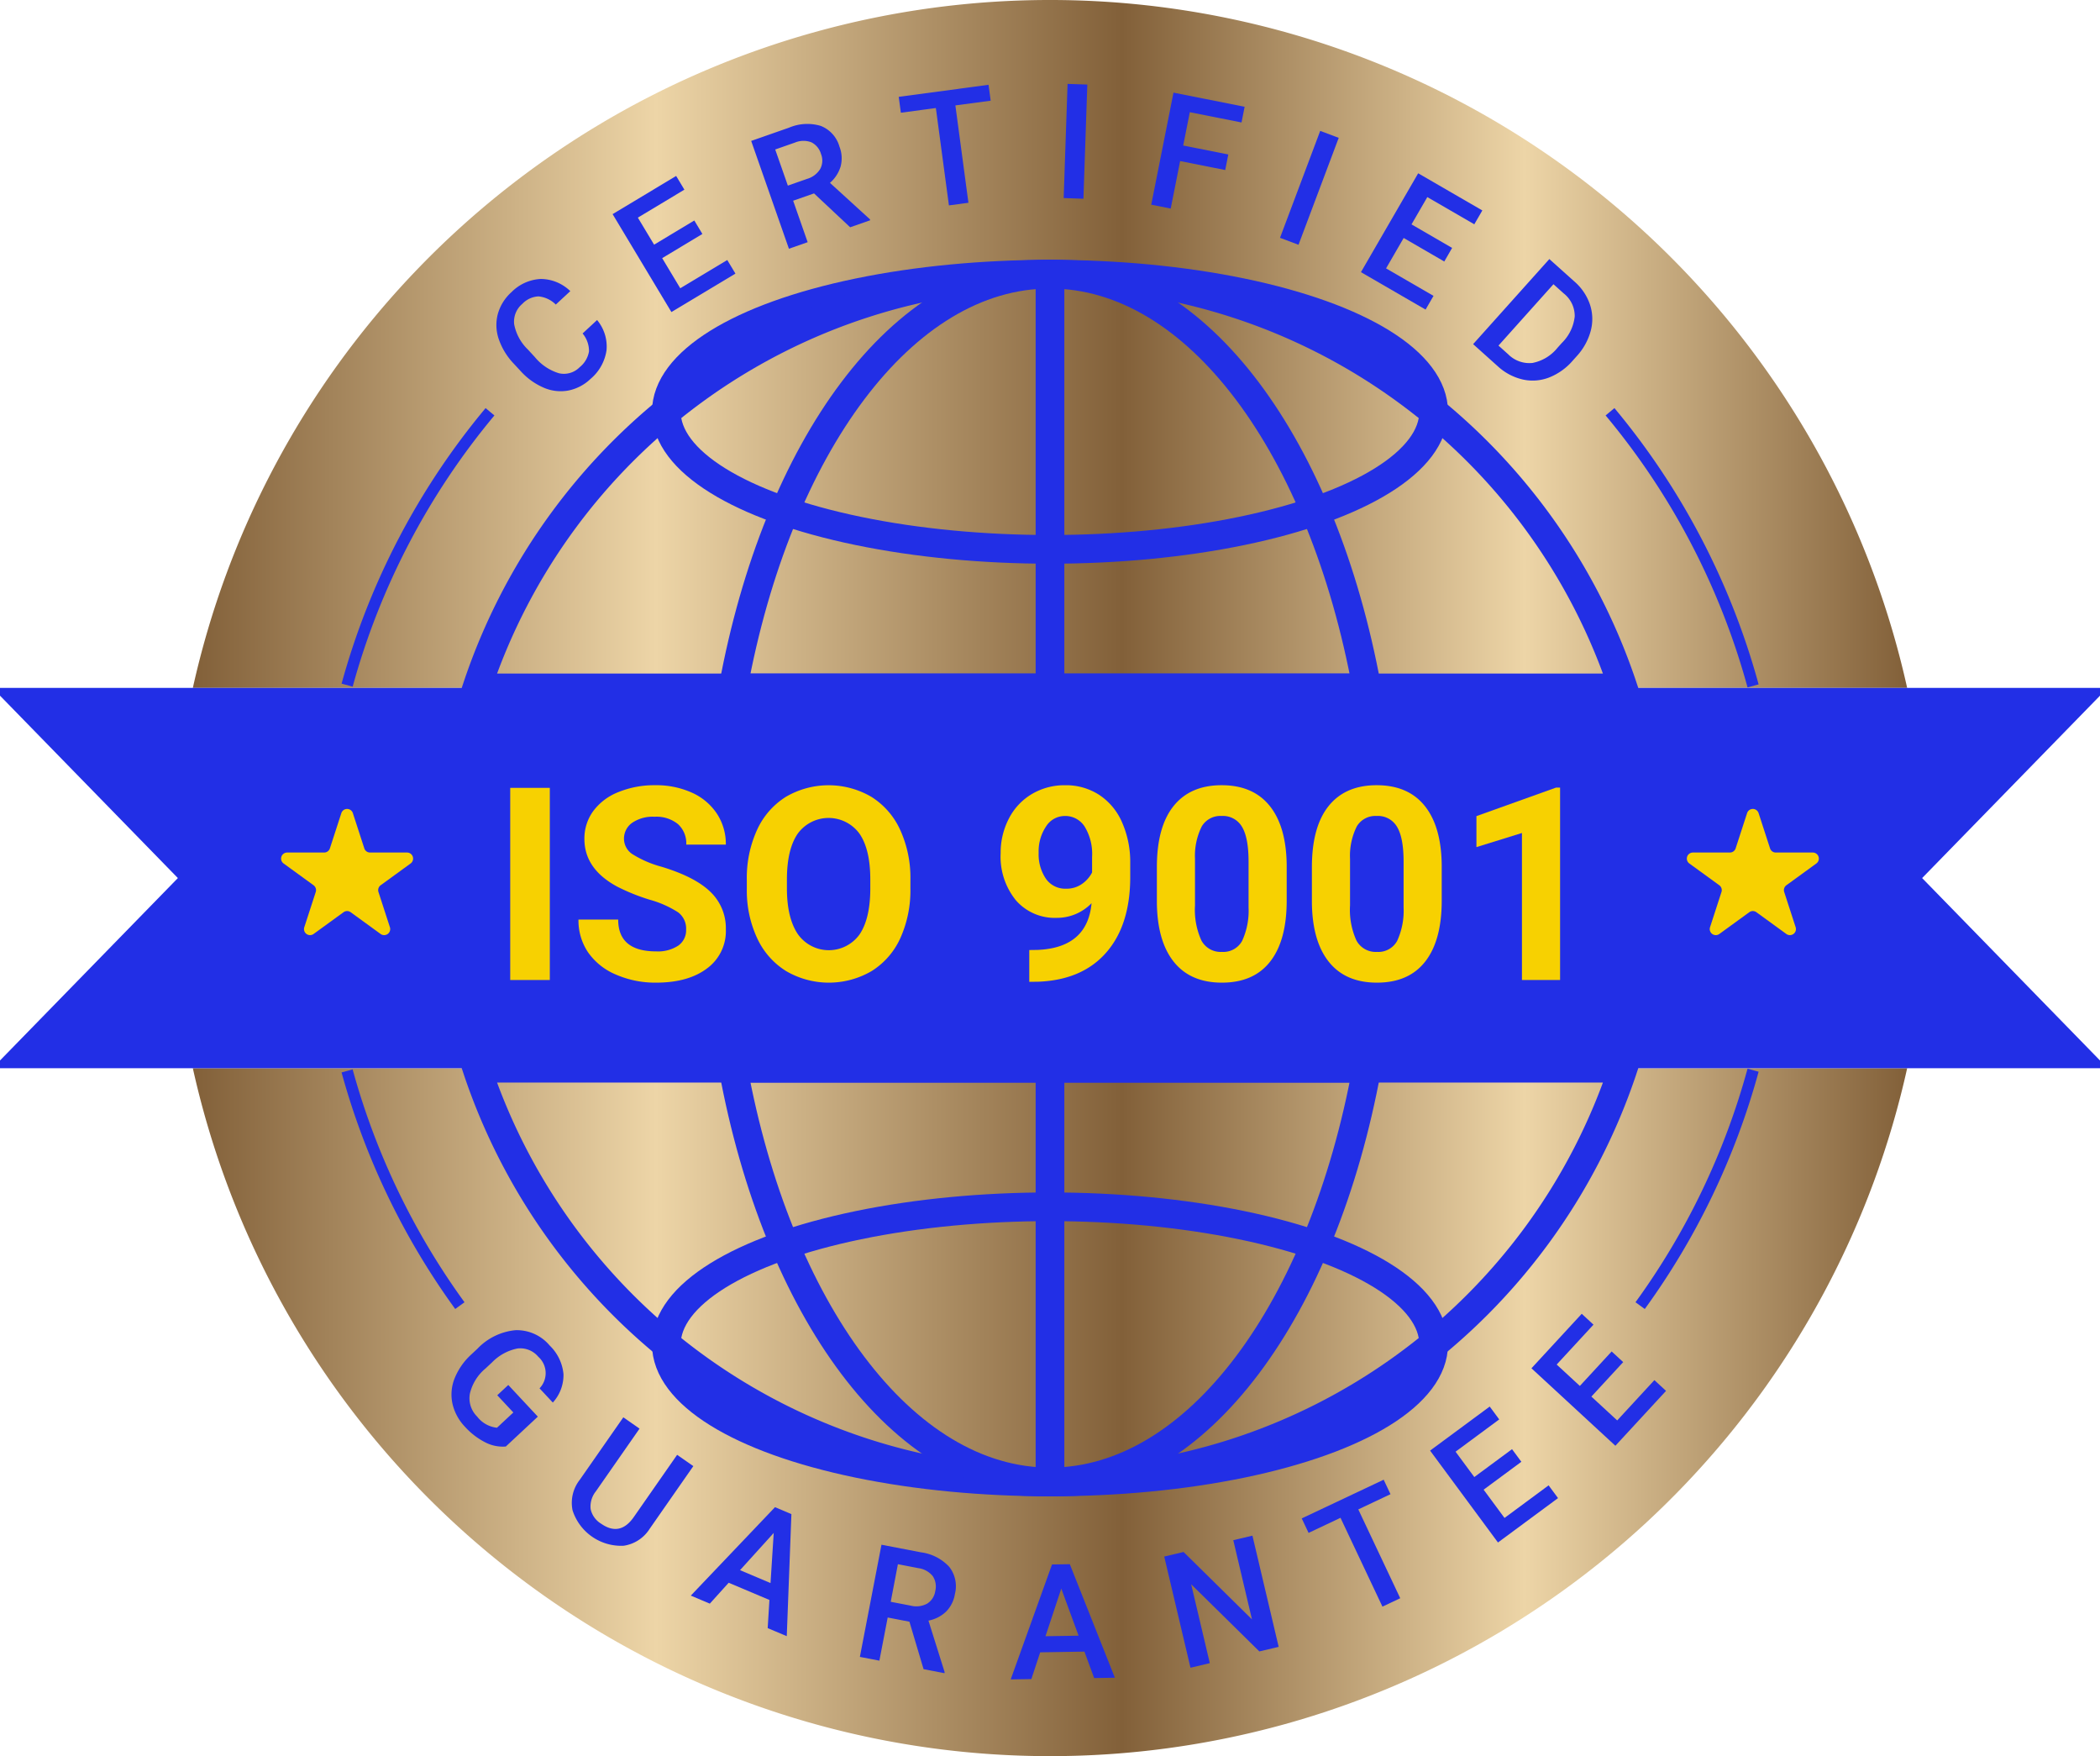 <?xml version="1.0" encoding="UTF-8" standalone="no"?><svg xmlns="http://www.w3.org/2000/svg" xmlns:xlink="http://www.w3.org/1999/xlink" data-name="Layer 1" fill="#000000" height="306" preserveAspectRatio="xMidYMid meet" version="1" viewBox="90.0 97.0 366.0 306.0" width="366" zoomAndPan="magnify"><defs><linearGradient gradientUnits="userSpaceOnUse" id="a" x1="123.609" x2="422.391" xlink:actuate="onLoad" xlink:show="other" xlink:type="simple" y1="156.933" y2="156.933"><stop offset="0" stop-color="#826039"/><stop offset="0.27" stop-color="#edd5a7"/><stop offset="0.542" stop-color="#826039"/><stop offset="0.777" stop-color="#edd5a7"/><stop offset="1" stop-color="#826039"/></linearGradient><linearGradient id="b" x1="123.609" x2="422.391" xlink:actuate="onLoad" xlink:href="#a" xlink:show="other" xlink:type="simple" y1="343.067" y2="343.067"/></defs><path d="M212,216.866H422.391a153.027,153.027,0,0,0-298.782,0Z" fill="url(#a)"/><path d="M334,283.134H123.609a153.027,153.027,0,0,0,298.782,0Z" fill="url(#b)"/><g id="change1_1"><path d="M456 216.866L334 216.866 212 216.866 90 216.866 90 218.216 121 250 90 281.784 90 283.134 212 283.134 334 283.134 456 283.134 456 281.784 425 250 456 218.216 456 216.866z" fill="#222fe6"/></g><ellipse cx="273" cy="331.25" fill="none" rx="66.863" ry="23.973" stroke="#222fe6" stroke-miterlimit="10" stroke-width="5"/><ellipse cx="273" cy="168.75" fill="none" rx="66.863" ry="23.973" stroke="#222fe6" stroke-miterlimit="10" stroke-width="5"/><path d="M273 283.134L273 355.223" fill="none" stroke="#222fe6" stroke-miterlimit="10" stroke-width="5"/><path d="M273 144.777L273 216.866" fill="none" stroke="#222fe6" stroke-miterlimit="10" stroke-width="5"/><g id="change2_1"><path d="M185.825,267.763h-6.9V234.282h6.9Z" fill="#f7d101"/></g><g id="change2_2"><path d="M209.579,258.979a3.543,3.543,0,0,0-1.379-3,18.085,18.085,0,0,0-4.968-2.207,35.3,35.3,0,0,1-5.679-2.289q-5.7-3.079-5.7-8.3a8.08,8.08,0,0,1,1.529-4.84,9.975,9.975,0,0,1,4.392-3.323,16.536,16.536,0,0,1,6.427-1.2,15.063,15.063,0,0,1,6.393,1.3,10.183,10.183,0,0,1,4.358,3.668,9.6,9.6,0,0,1,1.552,5.381h-6.9a4.515,4.515,0,0,0-1.449-3.576,5.952,5.952,0,0,0-4.07-1.276,6.361,6.361,0,0,0-3.932,1.07,3.37,3.37,0,0,0-1.4,2.816,3.226,3.226,0,0,0,1.644,2.736,18.516,18.516,0,0,0,4.84,2.07q5.886,1.77,8.578,4.392a8.749,8.749,0,0,1,2.69,6.531,8.058,8.058,0,0,1-3.289,6.818q-3.288,2.472-8.853,2.472a17.106,17.106,0,0,1-7.036-1.414,11.141,11.141,0,0,1-4.841-3.875,9.925,9.925,0,0,1-1.667-5.7h6.922q0,5.543,6.622,5.542a6.443,6.443,0,0,0,3.841-1A3.254,3.254,0,0,0,209.579,258.979Z" fill="#f7d101"/></g><g id="change2_3"><path d="M248.671,251.781a20.225,20.225,0,0,1-1.747,8.669,13.162,13.162,0,0,1-5,5.749,14.779,14.779,0,0,1-14.889.024,13.288,13.288,0,0,1-5.059-5.715,19.625,19.625,0,0,1-1.817-8.543V250.31a20.107,20.107,0,0,1,1.782-8.7,13.276,13.276,0,0,1,5.036-5.772,14.758,14.758,0,0,1,14.878,0,13.276,13.276,0,0,1,5.036,5.772,20.048,20.048,0,0,1,1.782,8.681Zm-6.99-1.517q0-5.267-1.886-8a6.659,6.659,0,0,0-10.739-.035q-1.886,2.7-1.908,7.921v1.633q0,5.128,1.885,7.956a6.6,6.6,0,0,0,10.762.1q1.863-2.726,1.886-7.945Z" fill="#f7d101"/></g><g id="change2_4"><path d="M280.243,254.38a8.394,8.394,0,0,1-6.071,2.553,8.974,8.974,0,0,1-7.105-3.047,12.045,12.045,0,0,1-2.668-8.221,12.83,12.83,0,0,1,1.437-6.037,10.542,10.542,0,0,1,4.013-4.276,11.13,11.13,0,0,1,5.8-1.53,10.646,10.646,0,0,1,5.887,1.656,10.885,10.885,0,0,1,4,4.759,17.1,17.1,0,0,1,1.448,7.106V249.8q0,8.37-4.162,13.153t-11.8,5.105l-1.632.023v-5.542l1.471-.022Q279.531,262.13,280.243,254.38Zm-4.438-2.529a4.648,4.648,0,0,0,2.771-.829,5.521,5.521,0,0,0,1.759-2v-2.736a9.13,9.13,0,0,0-1.288-5.242,4,4,0,0,0-3.449-1.863,3.877,3.877,0,0,0-3.288,1.828,7.771,7.771,0,0,0-1.288,4.588,7.56,7.56,0,0,0,1.253,4.5A4.084,4.084,0,0,0,275.805,251.851Z" fill="#f7d101"/></g><g id="change2_5"><path d="M314.253,253.92q0,6.945-2.874,10.624t-8.417,3.679q-5.472,0-8.37-3.611t-2.966-10.347V248.1q0-7.014,2.909-10.648t8.382-3.633q5.472,0,8.37,3.6t2.966,10.336Zm-6.646-6.775q0-4.167-1.138-6.066a3.846,3.846,0,0,0-3.552-1.9,3.777,3.777,0,0,0-3.461,1.807,11.465,11.465,0,0,0-1.185,5.651v8.148a12.859,12.859,0,0,0,1.116,6.088,3.8,3.8,0,0,0,3.575,1.991,3.732,3.732,0,0,0,3.519-1.911,12.555,12.555,0,0,0,1.126-5.846Z" fill="#f7d101"/></g><g id="change2_6"><path d="M341.272,253.92q0,6.945-2.874,10.624t-8.417,3.679q-5.472,0-8.37-3.611t-2.966-10.347V248.1q0-7.014,2.909-10.648t8.382-3.633q5.472,0,8.37,3.6t2.966,10.336Zm-6.646-6.775q0-4.167-1.138-6.066a3.846,3.846,0,0,0-3.552-1.9,3.777,3.777,0,0,0-3.461,1.807,11.456,11.456,0,0,0-1.184,5.651v8.148a12.861,12.861,0,0,0,1.115,6.088,3.8,3.8,0,0,0,3.575,1.991,3.732,3.732,0,0,0,3.519-1.911,12.555,12.555,0,0,0,1.126-5.846Z" fill="#f7d101"/></g><g id="change2_7"><path d="M361.9,267.763h-6.646V242.146l-7.933,2.46v-5.4l13.866-4.967h.713Z" fill="#f7d101"/></g><path d="M212,216.866H372.893a105.255,105.255,0,0,0-199.786,0Z" fill="none" stroke="#222fe6" stroke-miterlimit="10" stroke-width="5"/><path d="M334,283.134H173.107a105.255,105.255,0,0,0,199.786,0Z" fill="none" stroke="#222fe6" stroke-miterlimit="10" stroke-width="5"/><path d="M328.228,216.866c-7.676-41.877-29.5-72.089-55.228-72.089s-47.552,30.212-55.228,72.089Z" fill="none" stroke="#222fe6" stroke-miterlimit="10" stroke-width="5"/><path d="M217.772,283.134c7.676,41.877,29.5,72.089,55.228,72.089s47.552-30.212,55.228-72.089Z" fill="none" stroke="#222fe6" stroke-miterlimit="10" stroke-width="5"/><g id="change2_8"><path d="M151.5,238.688l1.993,6.134a1.054,1.054,0,0,0,1,.729h6.45a1.054,1.054,0,0,1,.62,1.907l-5.218,3.791a1.055,1.055,0,0,0-.383,1.179l1.993,6.134a1.054,1.054,0,0,1-1.622,1.179l-5.218-3.791a1.054,1.054,0,0,0-1.24,0l-5.218,3.791a1.054,1.054,0,0,1-1.622-1.179l1.993-6.134a1.055,1.055,0,0,0-.383-1.179l-5.218-3.791a1.054,1.054,0,0,1,.62-1.907h6.45a1.054,1.054,0,0,0,1-.729l1.993-6.134A1.055,1.055,0,0,1,151.5,238.688Z" fill="#f7d101"/></g><g id="change2_9"><path d="M396.5,238.688l1.993,6.134a1.054,1.054,0,0,0,1,.729h6.45a1.054,1.054,0,0,1,.62,1.907l-5.218,3.791a1.055,1.055,0,0,0-.383,1.179l1.993,6.134a1.054,1.054,0,0,1-1.622,1.179l-5.218-3.791a1.054,1.054,0,0,0-1.24,0l-5.218,3.791a1.054,1.054,0,0,1-1.622-1.179l1.993-6.134a1.055,1.055,0,0,0-.383-1.179l-5.218-3.791a1.054,1.054,0,0,1,.62-1.907h6.45a1.054,1.054,0,0,0,1-.729l1.993-6.134A1.055,1.055,0,0,1,396.5,238.688Z" fill="#f7d101"/></g><g id="change1_2"><path d="M194.062,152.765a7.191,7.191,0,0,1,1.649,5.245,8.019,8.019,0,0,1-2.792,5.014,7.764,7.764,0,0,1-3.842,2.019,7.4,7.4,0,0,1-4.23-.455,11.563,11.563,0,0,1-4.03-2.845l-1.263-1.365a11.648,11.648,0,0,1-2.638-4.32,7.527,7.527,0,0,1-.145-4.374,7.986,7.986,0,0,1,2.377-3.783,7.693,7.693,0,0,1,5.1-2.293,7.452,7.452,0,0,1,5.147,2.12l-2.529,2.34a4.915,4.915,0,0,0-3.021-1.423,4.134,4.134,0,0,0-2.808,1.3,4.038,4.038,0,0,0-1.424,3.564A8.239,8.239,0,0,0,182,157.9l1.2,1.3a8.742,8.742,0,0,0,4.193,2.831,3.836,3.836,0,0,0,3.636-1.052,4.473,4.473,0,0,0,1.626-2.753,4.777,4.777,0,0,0-1.117-3.12Z" fill="#222fe6"/></g><g id="change1_3"><path d="M212.416,137.769l-7.009,4.21,3.154,5.25,8.192-4.921,1.422,2.367-11.157,6.7-10.25-17.064,11.075-6.652,1.436,2.39-8.11,4.872,2.83,4.711,7.009-4.21Z" fill="#222fe6"/></g><g id="change1_4"><path d="M231.873,130.7l-3.639,1.274,2.529,7.226-3.264,1.143-6.577-18.789,6.606-2.312a8.14,8.14,0,0,1,5.531-.3,5.47,5.47,0,0,1,3.246,3.6,5.594,5.594,0,0,1,.2,3.476,6.136,6.136,0,0,1-1.851,2.845l6.959,6.346.058.168-3.5,1.224Zm-4.561-1.359,3.355-1.174a3.953,3.953,0,0,0,2.29-1.736,3.074,3.074,0,0,0,.131-2.6,3.271,3.271,0,0,0-1.675-2.035,3.866,3.866,0,0,0-2.86.045l-3.445,1.206Z" fill="#222fe6"/></g><g id="change1_5"><path d="M262.661,114.542l-6.152.824,2.275,16.966-3.4.456-2.276-16.965-6.1.818-.371-2.765,15.651-2.1Z" fill="#222fe6"/></g><g id="change1_6"><path d="M278.827,131.628l-3.443-.117.678-19.894,3.443.117Z" fill="#222fe6"/></g><g id="change1_7"><path d="M303.539,126.627l-7.859-1.56-1.642,8.274-3.393-.674,3.876-19.525,12.4,2.462-.543,2.736-9.011-1.789-1.153,5.807,7.858,1.56Z" fill="#222fe6"/></g><g id="change1_8"><path d="M316.312,139.651l-3.225-1.213,7.006-18.632,3.225,1.213Z" fill="#222fe6"/></g><g id="change1_9"><path d="M341.716,142.566l-7.075-4.1-3.069,5.3,8.27,4.788-1.384,2.39-11.264-6.522,9.975-17.227,11.181,6.474-1.4,2.414-8.188-4.741-2.754,4.757,7.075,4.1Z" fill="#222fe6"/></g><g id="change1_10"><path d="M346.745,156.965l13.284-14.825,4.378,3.923a9.224,9.224,0,0,1,2.7,4,8.011,8.011,0,0,1,.131,4.6,10.6,10.6,0,0,1-2.468,4.434l-.666.743a10.538,10.538,0,0,1-4.161,2.954,7.918,7.918,0,0,1-4.6.32,9.643,9.643,0,0,1-4.334-2.323Zm14-10.44-9.58,10.691,1.68,1.506a5.2,5.2,0,0,0,4.246,1.52,7.416,7.416,0,0,0,4.367-2.651l.739-.824a7.606,7.606,0,0,0,2.254-4.626,4.994,4.994,0,0,0-1.9-4Z" fill="#222fe6"/></g><g id="change1_11"><path d="M178.157,349.049a6.608,6.608,0,0,1-3.6-.735,12.21,12.21,0,0,1-3.5-2.684,8.562,8.562,0,0,1-2.192-4.013,7.561,7.561,0,0,1,.345-4.389,11.385,11.385,0,0,1,2.863-4.158l1.139-1.063a10.535,10.535,0,0,1,6.627-3.228,7.491,7.491,0,0,1,5.968,2.678,7.93,7.93,0,0,1,2.4,4.982,7.105,7.105,0,0,1-1.86,4.952l-2.313-2.479a3.816,3.816,0,0,0-.216-5.5,4.085,4.085,0,0,0-3.634-1.443,8.522,8.522,0,0,0-4.444,2.435l-1.119,1.044a8.1,8.1,0,0,0-2.732,4.41,4.487,4.487,0,0,0,1.276,3.98,4.984,4.984,0,0,0,3.453,1.938l2.849-2.658-2.8-3,1.919-1.791,5.149,5.518Z" fill="#222fe6"/></g><g id="change1_12"><path d="M210.838,352.465l-7.606,10.914a6.461,6.461,0,0,1-4.538,2.961,8.9,8.9,0,0,1-8.905-6.172,6.5,6.5,0,0,1,1.247-5.305l7.6-10.9,2.827,1.97-7.613,10.925a4.232,4.232,0,0,0-.913,3.081,3.947,3.947,0,0,0,1.843,2.567q3.276,2.281,5.683-1.172l7.551-10.836Z" fill="#222fe6"/></g><g id="change1_13"><path d="M224.1,375.787l-7.1-3-3.289,3.641-3.313-1.4,14.674-15.41,2.859,1.208-.808,21.268-3.325-1.4Zm-5.123-5.192,5.315,2.245.556-8.73Z" fill="#222fe6"/></g><g id="change1_14"><path d="M248.5,379.574l-3.787-.729-1.448,7.518-3.4-.655,3.765-19.546,6.873,1.323a8.147,8.147,0,0,1,4.931,2.525,5.471,5.471,0,0,1,.992,4.748,5.6,5.6,0,0,1-1.579,3.1,6.136,6.136,0,0,1-3.03,1.528l2.822,8.986-.034.174-3.638-.7Zm-3.259-3.468,3.49.672a3.956,3.956,0,0,0,2.853-.348A3.075,3.075,0,0,0,253,374.246a3.277,3.277,0,0,0-.424-2.6,3.864,3.864,0,0,0-2.5-1.4l-3.584-.691Z" fill="#222fe6"/></g><g id="change1_15"><path d="M279,384.786l-7.71.125-1.538,4.66-3.6.058,7.2-20.025,3.1-.05,7.855,19.781-3.609.059Zm-6.785-2.68,5.769-.093-3.018-8.21Z" fill="#222fe6"/></g><g id="change1_16"><path d="M312.853,383.958l-3.366.795-11.882-11.7,3.246,13.744-3.366.8-4.576-19.373,3.366-.8L308.2,379.171l-3.258-13.8,3.339-.79Z" fill="#222fe6"/></g><g id="change1_17"><path d="M332.343,357.355l-5.613,2.651,7.31,15.478-3.1,1.465-7.31-15.478-5.563,2.628-1.191-2.522,14.279-6.744Z" fill="#222fe6"/></g><g id="change1_18"><path d="M355.15,351.711l-6.575,4.859,3.64,4.926,7.686-5.679,1.641,2.221-10.468,7.734-11.829-16.01,10.391-7.677,1.657,2.243-7.609,5.622,3.266,4.421,6.576-4.859Z" fill="#222fe6"/></g><g id="change1_19"><path d="M372.9,334.341l-5.545,6.008,4.5,4.154,6.481-7.023,2.03,1.874-8.827,9.564-14.629-13.5,8.763-9.494,2.049,1.891-6.416,6.953,4.039,3.727,5.545-6.008Z" fill="#222fe6"/></g><path d="M395.538,216.517a126.662,126.662,0,0,0-24.933-47.767" fill="none" stroke="#222fe6" stroke-miterlimit="10" stroke-width="2"/><path d="M375.853,324.5a126.526,126.526,0,0,0,19.685-41.023" fill="none" stroke="#222fe6" stroke-miterlimit="10" stroke-width="2"/><path d="M150.494,283.6a126.548,126.548,0,0,0,19.653,40.9" fill="none" stroke="#222fe6" stroke-miterlimit="10" stroke-width="2"/><path d="M175.4,168.75a126.671,126.671,0,0,0-24.9,47.633" fill="none" stroke="#222fe6" stroke-miterlimit="10" stroke-width="2"/></svg>